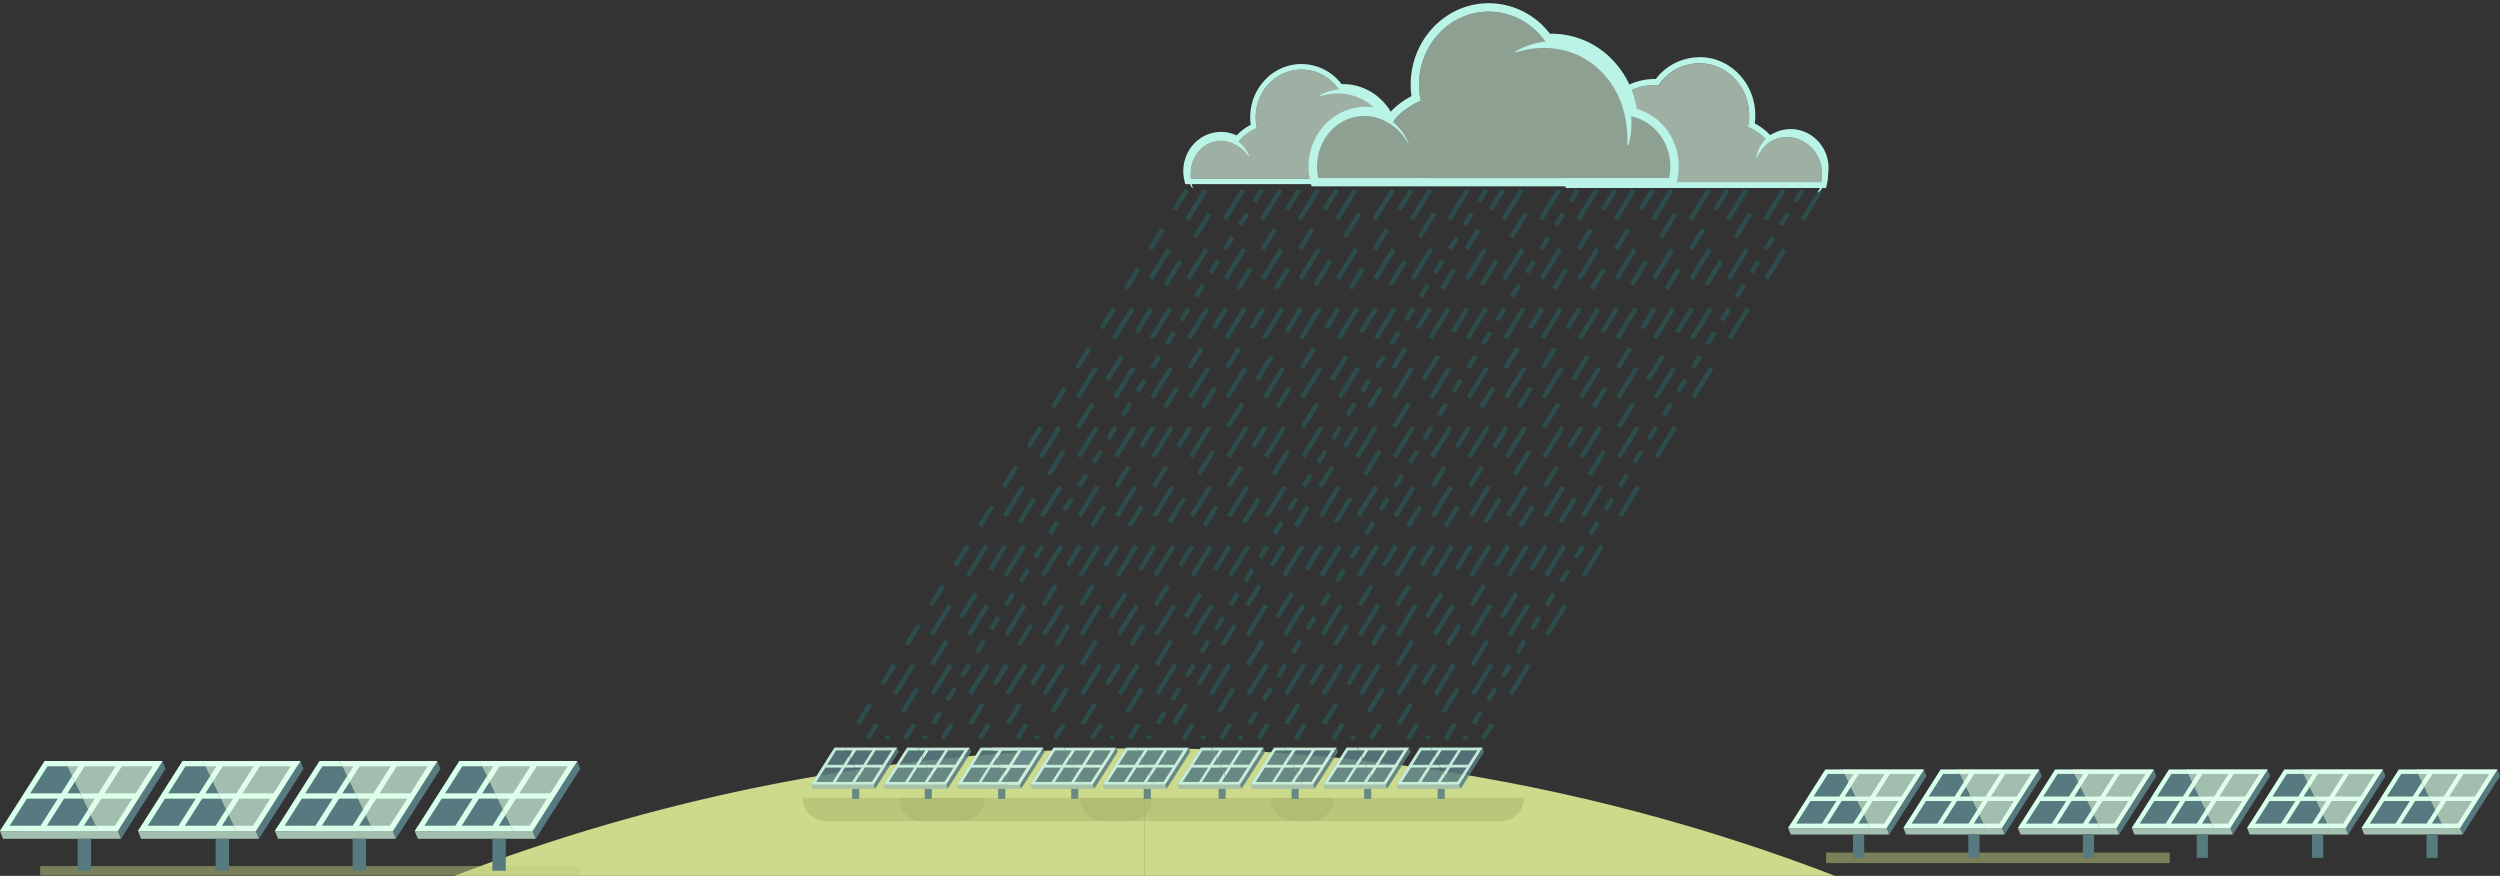 <svg id="Layer_1" data-name="Layer 1" xmlns="http://www.w3.org/2000/svg" xmlns:xlink="http://www.w3.org/1999/xlink" viewBox="0 0 1076.06 377">
  <rect x="0" y="0" width="1076.06" height="377" fill="#333333" stroke="none"/>
  <defs>
    <style>
      .cls-1, .cls-15 {
        fill: none;
      }

      .cls-2 {
        clip-path: url(#clip-path);
      }

      .cls-3 {
        fill: #cbda8b;
      }

      .cls-4 {
        fill: #c1cc7f;
      }

      .cls-13, .cls-4, .cls-9 {
        opacity: 0.5;
      }

      .cls-10, .cls-5 {
        fill: #577a81;
      }

      .cls-11, .cls-6 {
        fill: #a2beaf;
      }

      .cls-7 {
        fill: #d8ffea;
      }

      .cls-8 {
        fill: #dfffec;
      }

      .cls-9 {
        fill: #acb26d;
      }

      .cls-10, .cls-11, .cls-12 {
        opacity: 0.85;
      }

      .cls-14 {
        opacity: 0.25;
      }

      .cls-15 {
        opacity:.5;
        stroke: #1a9699;
        stroke-miterlimit: 10;
        stroke-width: 2px;
        stroke-dasharray: 10;
		stroke-dashoffset: 300;
		animation-name: rain;
		animation-direction: normal;
		animation-duration: 8s;
		animation-iteration-count: infinite;
		animation-timing-function: linear;
      }
      .cls-15:nth-child(5n) {
      	animation-duration: 10s;
      	stroke-dasharray: 6;
      }
      .cls-15:nth-child(3n) {
      	animation-duration: 9s;
      	stroke-dasharray: 12;
      }
      .cls-15:nth-child(2n) {
      	animation-duration: 5s;
      	stroke-dasharray: 15;
      }

      @keyframes rain {
		0% {
			stroke-dashoffset: 300;
		}
		100% {
			stroke-dashoffset: 0;
		}
		0%, 15%, 45%, 75%, 100% {
			stroke: #1a9699;
		}
		30%, 60%, 90% {
			stroke: #4fe0d9;
		}
	  }

      .cls-16 {
        fill: #9eafa3;
      }

      .cls-17 {
        fill: #b9f4e7;
      }

      .cls-18 {
        fill: #8da092;
      }
    </style>
    <clipPath id="clip-path">
      <rect class="cls-1" y="318" width="1076.06" height="59"/>
    </clipPath>
  </defs>
  <title>s9l3</title>
  <g class="cls-2">
    <g>
      <path class="cls-3" d="M492.77,322.08v309H-4.53a830.58,830.58,0,0,0-263,333.78q-4.62,10.68-8.93,21.49-6.56-23.77-14.47-47-7.91,23.17-14.47,47-4.32-10.81-8.93-21.49,6-26.45,13.75-52.22,4.53-15.23,9.65-30.19A826.09,826.09,0,0,1-152.32,631.07C-.59,442.64,232,322.08,492.77,322.08Z"/>
      <path class="cls-3" d="M1137.86,631.07H492.77v-309C753.52,322.08,986.12,442.64,1137.86,631.07Z"/>
    </g>
    <rect class="cls-4" x="17.3" y="372.78" width="232.47" height="4.01"/>
    <polygon class="cls-5" points="130.64 330.9 129.3 327.56 110.1 357.68 111.45 361.03 130.64 330.9"/>
    <polygon class="cls-6" points="110.1 357.68 59.38 357.7 60.73 361.05 111.45 361.03 110.1 357.68"/>
    <polygon class="cls-5" points="87.28 327.56 78.58 327.56 59.38 357.68 101.64 357.68 87.28 327.56"/>
    <polygon class="cls-6" points="129.3 327.56 87.28 327.56 101.64 357.68 110.1 357.68 129.3 327.56"/>
    <g>
      <path class="cls-7" d="M76.85,355.41l7.42-11.65H71l-7.42,11.65Zm24.79,2.27H62.09v0H59.38v0h0l1.39-2.27h.07l7.87-12.35,1-1.58h0L78.29,328l.28-.46h8.71l1.08,2.27H79.84l-7.43,11.65H85.72l4.69-7.36,1.15,2.42-3.15,4.94h5.51L95,343.76H87l-7.42,11.65H92.85l4.41-6.92,1.15,2.42-2.87,4.5h5Z"/>
      <path class="cls-8" d="M111.84,329.83l-7.43,11.65h13.31l7.42-11.65Zm17.51-2.27-1.45,2.27h-.06l-7.43,11.65h0L119,343.76h0l-7.42,11.65-1.45,2.27h-8.46l-1.08-2.27h8.3l7.43-11.65H103l-4.56,7.15-1.15-2.42,3-4.73H95l-1.08-2.27h7.8l7.43-11.65H95.84l-4.27,6.71-1.15-2.42,2.73-4.29H88.37l-1.08-2.27h42.07Z"/>
    </g>
    <rect class="cls-5" x="92.81" y="361.04" width="5.76" height="13.74"/>
    <polygon class="cls-5" points="71.26 330.9 69.92 327.56 50.72 357.68 52.07 361.03 71.26 330.9"/>
    <polygon class="cls-6" points="50.72 357.68 0 357.7 1.35 361.05 52.07 361.03 50.72 357.68"/>
    <polygon class="cls-5" points="27.9 327.56 19.2 327.56 0 357.68 42.26 357.68 27.9 327.56"/>
    <polygon class="cls-6" points="69.92 327.56 27.9 327.56 42.26 357.68 50.72 357.68 69.92 327.56"/>
    <g>
      <path class="cls-7" d="M17.47,355.41l7.42-11.65H11.58L4.16,355.41Zm24.79,2.27H2.71v0H0v0H0l1.39-2.27h.07l7.87-12.35,1-1.58h0L18.91,328l.28-.46H27.9L29,329.83H20.45L13,341.48H26.34L31,334.12l1.15,2.42L29,341.48h5.51l1.08,2.27h-8l-7.43,11.65H33.47l4.41-6.92L39,350.91l-2.87,4.5h5Z"/>
      <path class="cls-8" d="M52.46,329.83,45,341.48H58.35l7.42-11.65ZM70,327.56l-1.45,2.27h-.06L61,341.49h0l-1.45,2.27h0l-7.42,11.65-1.45,2.27H42.26l-1.08-2.27h8.3l7.42-11.65H43.59L39,350.91l-1.15-2.42,3-4.73H35.62l-1.08-2.27h7.8l7.43-11.65H36.46l-4.27,6.71L31,334.12l2.73-4.29H29l-1.08-2.27H70Z"/>
    </g>
    <rect class="cls-5" x="33.43" y="361.04" width="5.76" height="13.74"/>
    <polygon class="cls-5" points="189.61 330.9 188.26 327.56 169.06 357.68 170.41 361.03 189.61 330.9"/>
    <polygon class="cls-6" points="169.06 357.68 118.34 357.7 119.69 361.05 170.41 361.03 169.06 357.68"/>
    <polygon class="cls-5" points="146.25 327.56 137.54 327.56 118.34 357.68 160.6 357.68 146.25 327.56"/>
    <polygon class="cls-6" points="188.26 327.56 146.25 327.56 160.6 357.68 169.06 357.68 188.26 327.56"/>
    <g>
      <path class="cls-7" d="M135.81,355.41l7.42-11.65H129.92l-7.43,11.65Zm24.79,2.27H121v0h-2.69v0h0l1.39-2.27h.07l7.87-12.35,1-1.58h0L137.26,328l.28-.46h8.71l1.08,2.27H138.8l-7.42,11.65h13.31l4.69-7.36,1.15,2.42-3.15,4.94h5.51l1.08,2.27h-8l-7.43,11.65h13.31l4.41-6.92,1.15,2.42-2.87,4.5h5Z"/>
      <path class="cls-8" d="M170.8,329.83l-7.42,11.65h13.31l7.42-11.65Zm17.51-2.27-1.45,2.27h-.06l-7.42,11.65h0L178,343.76h0l-7.42,11.65-1.45,2.27H160.6l-1.08-2.27h8.3l7.43-11.65H161.93l-4.56,7.15-1.15-2.42,3-4.73H154l-1.08-2.27h7.8l7.42-11.65H154.8l-4.27,6.71-1.15-2.42,2.73-4.29h-4.78l-1.08-2.27h42.07Z"/>
    </g>
    <rect class="cls-5" x="151.77" y="361.04" width="5.76" height="13.74"/>
    <polygon class="cls-5" points="249.77 330.9 248.43 327.56 229.23 357.68 230.58 361.03 249.77 330.9"/>
    <polygon class="cls-6" points="229.23 357.68 178.51 357.7 179.86 361.05 230.58 361.03 229.23 357.68"/>
    <polygon class="cls-5" points="206.41 327.56 197.71 327.56 178.51 357.68 220.77 357.68 206.41 327.56"/>
    <polygon class="cls-6" points="248.43 327.56 206.41 327.56 220.77 357.68 229.23 357.68 248.43 327.56"/>
    <g>
      <path class="cls-7" d="M196,355.41l7.42-11.65H190.09l-7.42,11.65Zm24.79,2.27H181.22v0h-2.69v0h0l1.39-2.27H180l7.87-12.35,1-1.58h0L197.43,328l.28-.46h8.71l1.08,2.27H199l-7.42,11.65h13.31l4.69-7.36,1.15,2.42-3.15,4.94h5.51l1.08,2.27h-8l-7.43,11.65H212l4.41-6.92,1.15,2.42-2.87,4.5h5Z"/>
      <path class="cls-8" d="M231,329.83l-7.42,11.65h13.31l7.42-11.65Zm17.51-2.27L247,329.83H247l-7.43,11.65h0l-1.45,2.27h0l-7.42,11.65-1.45,2.27h-8.46l-1.08-2.27H228l7.42-11.65H222.1l-4.56,7.15-1.15-2.42,3-4.73h-5.27l-1.08-2.27h7.8l7.43-11.65H215l-4.27,6.71-1.15-2.42,2.73-4.29H207.5l-1.08-2.27h42.07Z"/>
    </g>
    <rect class="cls-5" x="211.94" y="361.04" width="5.76" height="13.74"/>
    <g>
      <g>
        <rect class="cls-4" x="785.99" y="366.97" width="147.92" height="4.52"/>
        <g>
          <polygon class="cls-5" points="878.85 334.01 877.72 331.22 861.68 356.4 862.8 359.2 878.85 334.01"/>
          <polygon class="cls-6" points="861.68 356.4 819.28 356.41 820.4 359.21 862.8 359.2 861.68 356.4"/>
          <polygon class="cls-5" points="842.6 331.21 835.32 331.21 819.28 356.4 854.6 356.4 842.6 331.21"/>
          <polygon class="cls-6" points="877.72 331.21 842.6 331.21 854.6 356.4 861.68 356.4 877.72 331.21"/>
          <g>
            <path class="cls-7" d="M833.88,354.5l6.21-9.74H829l-6.21,9.74Zm20.73,1.9H819.28l1.16-1.9h.06l6.58-10.32.81-1.32h0l7.17-11.26.23-.38h7.28l.91,1.9h-7.13l-6.21,9.74H841.3l3.92-6.15,1,2-2.64,4.13h4.6l.91,1.9h-6.72l-6.21,9.74h11.13l3.69-5.78,1,2-2.4,3.76h4.19Z"/>
            <path class="cls-8" d="M863.13,333.12l-6.21,9.74h11.13l6.21-9.74Zm14.64-1.9-1.21,1.9h-.05l-6.21,9.74h0l-1.21,1.9h0l-6.21,9.74-1.21,1.9H854.6l-.9-1.9h6.93l6.21-9.74H855.72l-3.81,6-1-2,2.52-4h-4.41l-.9-1.9h6.52l6.21-9.74H849.75l-3.57,5.61-1-2,2.28-3.59h-4l-.9-1.9h35.17Z"/>
          </g>
          <rect class="cls-5" x="847.22" y="359.2" width="4.82" height="10.03"/>
          <polygon class="cls-5" points="829.21 334.01 828.09 331.22 812.04 356.4 813.16 359.2 829.21 334.01"/>
          <polygon class="cls-6" points="812.04 356.4 769.64 356.41 770.77 359.21 813.16 359.2 812.04 356.4"/>
          <polygon class="cls-5" points="792.97 331.21 785.69 331.21 769.64 356.4 804.96 356.4 792.97 331.21"/>
          <polygon class="cls-6" points="828.09 331.21 792.97 331.21 804.97 356.4 812.04 356.4 828.09 331.21"/>
          <g>
            <path class="cls-7" d="M784.24,354.5l6.21-9.74H779.32l-6.21,9.74ZM805,356.4H769.64l1.16-1.9h.06l6.58-10.32.81-1.32h0l7.17-11.26.23-.38H793l.91,1.9h-7.13l-6.21,9.74h11.13l3.92-6.15,1,2-2.63,4.13h4.6l.9,1.9H792.7l-6.21,9.74h11.13l3.68-5.78,1,2-2.4,3.76h4.19Z"/>
            <path class="cls-8" d="M813.49,333.12l-6.21,9.74h11.13l6.21-9.74Zm14.64-1.9-1.21,1.9h-.05l-6.21,9.74h0l-1.21,1.9h0l-6.21,9.74L812,356.4H805l-.9-1.9H811l6.21-9.74H806.08l-3.81,6-1-2,2.52-4h-4.41l-.9-1.9H805l6.21-9.74H800.12l-3.57,5.61-1-2,2.28-3.59h-4l-.9-1.9h35.17Z"/>
          </g>
          <rect class="cls-5" x="797.58" y="359.2" width="4.82" height="10.03"/>
          <polygon class="cls-5" points="928.14 334.01 927.01 331.22 910.97 356.4 912.09 359.2 928.14 334.01"/>
          <polygon class="cls-6" points="910.97 356.4 868.57 356.41 869.69 359.21 912.09 359.2 910.97 356.4"/>
          <polygon class="cls-5" points="891.89 331.21 884.61 331.21 868.57 356.4 903.89 356.4 891.89 331.21"/>
          <polygon class="cls-6" points="927.01 331.21 891.89 331.21 903.89 356.4 910.97 356.4 927.01 331.21"/>
          <g>
            <path class="cls-7" d="M883.17,354.5l6.21-9.74H878.25L872,354.5Zm20.73,1.9H868.57l1.16-1.9h.06l6.58-10.32.81-1.32h0l7.17-11.26.23-.38h7.28l.91,1.9h-7.13l-6.21,9.74h11.13l3.92-6.15,1,2-2.63,4.13h4.6l.9,1.9h-6.72l-6.21,9.74h11.13l3.68-5.78,1,2-2.4,3.76H903Z"/>
            <path class="cls-8" d="M912.42,333.12l-6.21,9.74h11.13l6.21-9.74Zm14.64-1.9-1.21,1.9h-.05l-6.21,9.74h0l-1.21,1.9h0l-6.21,9.74L911,356.4h-7.07l-.9-1.9h6.94l6.21-9.74H905l-3.81,6-1-2,2.52-4h-4.41l-.9-1.9H904l6.21-9.74H899l-3.57,5.61-1-2,2.28-3.59h-4l-.9-1.9h35.17Z"/>
          </g>
          <rect class="cls-5" x="896.51" y="359.2" width="4.82" height="10.03"/>
        </g>
      </g>
      <g>
        <polygon class="cls-5" points="1026.77 334.01 1025.65 331.22 1009.6 356.4 1010.73 359.2 1026.77 334.01"/>
        <polygon class="cls-6" points="1009.6 356.4 967.2 356.41 968.33 359.21 1010.73 359.2 1009.6 356.4"/>
        <polygon class="cls-5" points="990.53 331.21 983.25 331.21 967.2 356.4 1002.53 356.4 990.53 331.21"/>
        <polygon class="cls-6" points="1025.65 331.21 990.53 331.21 1002.53 356.4 1009.6 356.4 1025.65 331.21"/>
        <g>
          <path class="cls-7" d="M981.8,354.5l6.21-9.74H976.88l-6.21,9.74Zm20.73,1.9H967.2l1.16-1.9h.06L975,344.18l.81-1.32h0L983,331.6l.23-.38h7.28l.91,1.9H984.3l-6.21,9.74h11.13l3.92-6.15,1,2-2.64,4.13h4.6l.91,1.9h-6.72l-6.21,9.74h11.13l3.69-5.78,1,2-2.4,3.76h4.19Z"/>
          <path class="cls-8" d="M1011.06,333.12l-6.21,9.74H1016l6.21-9.74Zm14.64-1.9-1.21,1.9h-.05l-6.21,9.74h0l-1.21,1.9h0l-6.21,9.74-1.21,1.9h-7.08l-.9-1.9h6.93l6.21-9.74h-11.13l-3.81,6-1-2,2.52-4H997l-.9-1.9h6.52l6.21-9.74H997.68l-3.57,5.61-1-2,2.28-3.59h-4l-.9-1.9h35.17Z"/>
        </g>
        <rect class="cls-5" x="995.15" y="359.2" width="4.82" height="10.03"/>
        <polygon class="cls-5" points="977.14 334.01 976.01 331.22 959.96 356.4 961.09 359.2 977.14 334.01"/>
        <polygon class="cls-6" points="959.96 356.4 917.56 356.41 918.69 359.21 961.09 359.2 959.96 356.4"/>
        <polygon class="cls-5" points="940.89 331.21 933.61 331.21 917.56 356.4 952.89 356.4 940.89 331.21"/>
        <polygon class="cls-6" points="976.01 331.21 940.89 331.21 952.89 356.4 959.96 356.4 976.01 331.21"/>
        <g>
          <path class="cls-7" d="M932.16,354.5l6.21-9.74H927.24L921,354.5Zm20.72,1.9H917.56l1.16-1.9h.06l6.58-10.32.81-1.32h0l7.17-11.26.23-.38h7.28l.91,1.9h-7.13l-6.21,9.74h11.13l3.92-6.15,1,2-2.63,4.13h4.6l.9,1.9h-6.72l-6.21,9.74h11.13l3.68-5.78,1,2-2.4,3.76H952Z"/>
          <path class="cls-8" d="M961.42,333.12l-6.21,9.74h11.13l6.21-9.74Zm14.64-1.9-1.21,1.9h-.05l-6.21,9.74h0l-1.21,1.9h0l-6.21,9.74L960,356.4h-7.08l-.9-1.9h6.94l6.21-9.74H954l-3.81,6-1-2,2.52-4h-4.41l-.9-1.9H953l6.21-9.74H948l-3.57,5.61-1-2,2.28-3.59h-4l-.9-1.9h35.17Z"/>
        </g>
        <rect class="cls-5" x="945.51" y="359.2" width="4.82" height="10.03"/>
        <polygon class="cls-5" points="1076.06 334.01 1074.94 331.22 1058.89 356.4 1060.02 359.2 1076.06 334.01"/>
        <polygon class="cls-6" points="1058.89 356.4 1016.49 356.41 1017.62 359.21 1060.02 359.2 1058.89 356.4"/>
        <polygon class="cls-5" points="1039.82 331.21 1032.54 331.21 1016.49 356.4 1051.82 356.4 1039.82 331.21"/>
        <polygon class="cls-6" points="1074.94 331.21 1039.82 331.21 1051.82 356.4 1058.89 356.4 1074.94 331.21"/>
        <g>
          <path class="cls-7" d="M1031.09,354.5l6.21-9.74h-11.13L1020,354.5Zm20.73,1.9h-35.33l1.16-1.9h.06l6.58-10.32.81-1.32h0l7.17-11.26.23-.38h7.28l.91,1.9h-7.13l-6.21,9.74h11.13l3.92-6.15,1,2-2.63,4.13h4.6l.9,1.9h-6.72l-6.21,9.74h11.13l3.68-5.78,1,2-2.4,3.76h4.19Z"/>
          <path class="cls-8" d="M1060.34,333.12l-6.21,9.74h11.13l6.21-9.74Zm14.64-1.9-1.21,1.9h-.05l-6.21,9.74h0l-1.21,1.9h0l-6.21,9.74-1.21,1.9h-7.07l-.9-1.9h6.94l6.21-9.74h-11.13l-3.81,6-1-2,2.52-4h-4.41l-.9-1.9h6.52l6.21-9.74H1047l-3.57,5.61-1-2,2.28-3.59h-4l-.9-1.9H1075Z"/>
        </g>
        <rect class="cls-5" x="1044.43" y="359.2" width="4.82" height="10.03"/>
      </g>
    </g>
    <path class="cls-9" d="M345.54,343.43H424a0,0,0,0,1,0,0v0a10,10,0,0,1-10,10H355.54a10,10,0,0,1-10-10v0A0,0,0,0,1,345.54,343.43Z"/>
    <path class="cls-9" d="M386.93,343.43H496.12a0,0,0,0,1,0,0v0a10,10,0,0,1-10,10H396.93a10,10,0,0,1-10-10v0A0,0,0,0,1,386.93,343.43Z"/>
    <path class="cls-9" d="M464.85,343.43H574a0,0,0,0,1,0,0v0a10,10,0,0,1-10,10H474.85a10,10,0,0,1-10-10v0a0,0,0,0,1,0,0Z"/>
    <path class="cls-9" d="M546.84,343.43H656a0,0,0,0,1,0,0v0a10,10,0,0,1-10,10H556.84a10,10,0,0,1-10-10v0A0,0,0,0,1,546.84,343.43Z"/>
    <polygon class="cls-10" points="386.82 323.6 386.11 321.82 375.95 337.77 376.66 339.54 386.82 323.6"/>
    <polygon class="cls-11" points="375.95 337.77 349.1 337.78 349.81 339.56 376.66 339.55 375.95 337.77"/>
    <polygon class="cls-10" points="363.87 321.82 359.26 321.82 349.1 337.77 371.47 337.77 363.87 321.82"/>
    <polygon class="cls-10" points="386.11 321.82 363.87 321.82 371.47 337.77 375.95 337.77 386.11 321.82"/>
    <g class="cls-12">
      <path class="cls-7" d="M358.34,336.57l3.93-6.17h-7l-3.93,6.17Zm13.13,1.2H349.1l.73-1.2h0L354,330l.51-.84h0l4.54-7.13.15-.24h4.61l.57,1.2h-4.52L356,329.2h7l2.48-3.9.61,1.28-1.67,2.62h2.92l.57,1.2H363.7l-3.93,6.17h7l2.33-3.66.61,1.28-1.52,2.38h2.65Z"/>
      <path class="cls-8" d="M376.87,323l-3.93,6.17h7l3.93-6.17Zm9.27-1.2-.77,1.2h0l-3.93,6.17h0l-.77,1.2h0l-3.93,6.17-.77,1.2h-4.48l-.57-1.2h4.39l3.93-6.17h-7l-2.41,3.79-.61-1.28,1.6-2.51H368l-.57-1.2h4.13l3.93-6.17h-7l-2.26,3.55-.61-1.28L367,323h-2.53l-.57-1.2h22.27Z"/>
    </g>
    <rect class="cls-10" x="366.8" y="339.55" width="3.05" height="4.28"/>
    <polygon class="cls-10" points="418.04 323.6 417.32 321.82 407.16 337.77 407.88 339.54 418.04 323.6"/>
    <polygon class="cls-11" points="407.16 337.77 380.31 337.78 381.02 339.56 407.88 339.55 407.16 337.77"/>
    <polygon class="cls-10" points="395.08 321.82 390.47 321.82 380.31 337.77 402.68 337.77 395.08 321.82"/>
    <polygon class="cls-10" points="417.32 321.82 395.08 321.82 402.68 337.77 407.16 337.77 417.32 321.82"/>
    <g class="cls-12">
      <path class="cls-7" d="M389.56,336.57l3.93-6.17h-7l-3.93,6.17Zm13.13,1.2H380.31l.73-1.2h0l4.16-6.54.51-.84h0l4.54-7.13.15-.24h4.61l.57,1.2h-4.52l-3.93,6.17h7l2.48-3.9.61,1.28-1.67,2.62h2.92l.57,1.2h-4.25L391,336.57h7l2.33-3.66.61,1.28-1.52,2.38h2.65Z"/>
      <path class="cls-8" d="M408.08,323l-3.93,6.17h7l3.93-6.17Zm9.27-1.2-.77,1.2h0l-3.93,6.17h0l-.77,1.2h0l-3.93,6.17-.77,1.2h-4.48l-.57-1.2h4.39l3.93-6.17h-7L401,334.19l-.61-1.28,1.6-2.51h-2.79l-.57-1.2h4.13l3.93-6.17h-7l-2.26,3.55-.61-1.28,1.45-2.27h-2.53l-.57-1.2h22.27Z"/>
    </g>
    <rect class="cls-10" x="398.01" y="339.55" width="3.05" height="4.28"/>
    <polygon class="cls-10" points="481.11 323.6 480.39 321.82 470.23 337.77 470.95 339.54 481.11 323.6"/>
    <polygon class="cls-11" points="470.23 337.77 443.38 337.78 444.1 339.56 470.95 339.55 470.23 337.77"/>
    <polygon class="cls-10" points="458.15 321.82 453.54 321.82 443.38 337.77 465.75 337.77 458.15 321.82"/>
    <polygon class="cls-10" points="480.39 321.82 458.15 321.82 465.75 337.77 470.23 337.77 480.39 321.82"/>
    <g class="cls-12">
      <path class="cls-7" d="M452.63,336.57l3.93-6.17h-7l-3.93,6.17Zm13.13,1.2H443.38l.73-1.2h0l4.16-6.54.51-.84h0l4.54-7.13.15-.24h4.61l.57,1.2h-4.52l-3.93,6.17h7l2.48-3.9.61,1.28-1.67,2.62h2.92l.57,1.2H458l-3.93,6.17h7l2.33-3.66.61,1.28-1.52,2.38h2.65Z"/>
      <path class="cls-8" d="M471.15,323l-3.93,6.17h7L478.2,323Zm9.27-1.2-.77,1.2h0l-3.93,6.17h0l-.77,1.2h0L471,336.57l-.77,1.2h-4.48l-.57-1.2h4.39l3.93-6.17h-7L464,334.19l-.61-1.28,1.6-2.51h-2.79l-.57-1.2h4.13l3.93-6.17h-7l-2.26,3.55-.61-1.28,1.45-2.27h-2.53l-.57-1.2h22.27Z"/>
    </g>
    <rect class="cls-10" x="461.08" y="339.55" width="3.05" height="4.28"/>
    <polygon class="cls-10" points="449.67 323.6 448.96 321.82 438.8 337.77 439.51 339.54 449.67 323.6"/>
    <polygon class="cls-11" points="438.8 337.77 411.95 337.78 412.66 339.56 439.51 339.55 438.8 337.77"/>
    <polygon class="cls-10" points="426.72 321.82 422.11 321.82 411.95 337.77 434.32 337.77 426.72 321.82"/>
    <polygon class="cls-10" points="448.96 321.82 426.72 321.82 434.32 337.77 438.8 337.77 448.96 321.82"/>
    <g class="cls-12">
      <path class="cls-7" d="M421.19,336.57l3.93-6.17h-7l-3.93,6.17Zm13.12,1.2H411.95l.73-1.2h0l4.16-6.54.51-.84h0l4.54-7.13.15-.24h4.61l.57,1.2h-4.52l-3.93,6.17h7l2.48-3.9.61,1.28-1.67,2.62h2.92l.57,1.2h-4.25l-3.93,6.17h7l2.33-3.66.61,1.28-1.52,2.38h2.65Z"/>
      <path class="cls-7" d="M449,321.83H426.72l.57,1.21h2.53l-1.45,2.27.61,1.28,2.26-3.55h7.05l-3.93,6.17h-4.13l.57,1.2h2.79L432,332.91l.61,1.28L435,330.4h7l-3.93,6.17h-4.39l.57,1.2h4.48l.77-1.2,3.93-6.17h0l.76-1.2h0l3.93-6.17h0l.77-1.2Zm-6.12,7.37h-7l3.93-6.17h7Z"/>
      <path class="cls-8" d="M449,321.83l-.77,1.2h0l-3.93,6.17h0l-.77,1.2h0l-3.93,6.17-.77,1.2h-4.48l-.57-1.2h4.39l3.93-6.17h-7l-2.41,3.79-.61-1.28,1.6-2.51H430.8l-.57-1.2h4.13l3.93-6.17h-7L429,326.58l-.61-1.28,1.45-2.27h-2.53l-.57-1.2H449Z"/>
    </g>
    <rect class="cls-10" x="429.64" y="339.55" width="3.05" height="4.28"/>
    <polygon class="cls-10" points="512.32 323.6 511.61 321.82 501.45 337.77 502.16 339.54 512.32 323.6"/>
    <polygon class="cls-11" points="501.45 337.77 474.6 337.78 475.31 339.56 502.16 339.55 501.45 337.77"/>
    <polygon class="cls-10" points="511.61 321.82 484.76 321.82 474.59 337.77 501.45 337.77 511.61 321.82"/>
    <g class="cls-12">
      <path class="cls-7" d="M483.84,336.57l3.93-6.17h-7l-3.93,6.17Zm13.13,1.2H474.59l.73-1.2h0l4.16-6.54.51-.84h0l4.54-7.13.15-.24h4.61l.57,1.2h-4.52l-3.93,6.17h7l2.48-3.9.61,1.28L490,329.2h2.92l.57,1.2H489.2l-3.93,6.17h7l2.33-3.66.61,1.28-1.52,2.38h2.65Z"/>
      <path class="cls-7" d="M502.37,323l-3.93,6.17h7l3.93-6.17Zm9.27-1.2-.77,1.2h0l-3.93,6.17h0l-.77,1.2h0l-3.93,6.17-.77,1.2H497l-.57-1.2h4.39l3.93-6.17h-7l-2.41,3.79-.61-1.28,1.6-2.51h-2.79l-.57-1.2H497l3.93-6.17h-7l-2.26,3.55L491,325.3l1.45-2.27h-2.53l-.57-1.2h22.27Z"/>
    </g>
    <rect class="cls-10" x="492.29" y="339.55" width="3.05" height="4.28"/>
    <polygon class="cls-10" points="575.98 323.6 575.26 321.82 565.1 337.77 565.82 339.54 575.98 323.6"/>
    <polygon class="cls-11" points="565.1 337.77 538.25 337.78 538.97 339.56 565.82 339.55 565.1 337.77"/>
    <polygon class="cls-10" points="553.02 321.82 548.41 321.82 538.25 337.77 560.62 337.77 553.02 321.82"/>
    <polygon class="cls-10" points="575.26 321.82 553.02 321.82 560.62 337.77 565.1 337.77 575.26 321.82"/>
    <g class="cls-12">
      <path class="cls-7" d="M547.5,336.57l3.93-6.17h-7l-3.93,6.17Zm13.13,1.2H538.25l.73-1.2h0l4.16-6.54.51-.84h0l4.54-7.13.15-.24H553l.57,1.2h-4.52l-3.93,6.17h7l2.48-3.9.61,1.28-1.67,2.62h2.92l.57,1.2h-4.26l-3.93,6.17h7l2.33-3.66.61,1.28-1.52,2.38h2.65Z"/>
      <path class="cls-8" d="M566,323l-3.93,6.17h7l3.93-6.17Zm9.27-1.2-.77,1.2h0l-3.93,6.17h0l-.77,1.2h0l-3.93,6.17-.77,1.2h-4.48l-.57-1.2h4.39l3.93-6.17h-7l-2.41,3.79-.61-1.28,1.6-2.51h-2.79l-.57-1.2h4.13L564.6,323h-7l-2.26,3.55-.61-1.28,1.45-2.27H553.6l-.57-1.2H575.3Z"/>
    </g>
    <rect class="cls-10" x="555.95" y="339.55" width="3.05" height="4.28"/>
    <polygon class="cls-10" points="544.54 323.6 543.83 321.82 533.67 337.77 534.38 339.54 544.54 323.6"/>
    <polygon class="cls-11" points="533.67 337.77 506.82 337.78 507.53 339.56 534.38 339.55 533.67 337.77"/>
    <polygon class="cls-10" points="521.59 321.82 516.98 321.82 506.82 337.77 529.19 337.77 521.59 321.82"/>
    <polygon class="cls-10" points="543.83 321.82 521.59 321.82 529.19 337.77 533.67 337.77 543.83 321.82"/>
    <g class="cls-12">
      <path class="cls-7" d="M516.06,336.57,520,330.4h-7L509,336.57Zm13.12,1.2H506.82l.73-1.2h0l4.16-6.54.51-.84h0l4.54-7.13.15-.24h4.61l.57,1.2h-4.52l-3.93,6.17h7l2.48-3.9.61,1.28-1.67,2.62h2.92l.57,1.2h-4.25l-3.93,6.17h7l2.33-3.66.61,1.28L526,336.57h2.65Z"/>
      <path class="cls-7" d="M534.59,323l-3.93,6.17h7l3.93-6.17Zm9.27-1.2-.77,1.2h0l-3.93,6.17h0l-.77,1.2h0l-3.93,6.17-.77,1.2h-4.48l-.57-1.2H533l3.93-6.17h-7l-2.41,3.79-.61-1.28,1.6-2.51h-2.79l-.57-1.2h4.13l3.93-6.17h-7l-2.26,3.55-.61-1.28,1.45-2.27h-2.53l-.57-1.2h22.27Z"/>
    </g>
    <rect class="cls-10" x="524.51" y="339.55" width="3.05" height="4.28"/>
    <polygon class="cls-10" points="607.19 323.6 606.48 321.82 596.32 337.77 597.03 339.54 607.19 323.6"/>
    <polygon class="cls-11" points="596.32 337.77 569.47 337.78 570.18 339.56 597.03 339.55 596.32 337.77"/>
    <polygon class="cls-10" points="584.24 321.82 579.63 321.82 569.47 337.77 591.84 337.77 584.24 321.82"/>
    <polygon class="cls-10" points="606.48 321.82 584.24 321.82 591.84 337.77 596.32 337.77 606.48 321.82"/>
    <g class="cls-12">
      <path class="cls-7" d="M578.71,336.57l3.93-6.17h-7l-3.93,6.17Zm13.13,1.2H569.47l.73-1.2h0L574.4,330l.51-.84h0l4.54-7.13.15-.24h4.61l.57,1.2h-4.52l-3.93,6.17h7l2.48-3.9.61,1.28-1.67,2.62h2.92l.57,1.2h-4.25l-3.93,6.17h7l2.33-3.66.61,1.28-1.52,2.38h2.65Z"/>
      <path class="cls-8" d="M597.24,323l-3.93,6.17h7l3.93-6.17Zm9.27-1.2-.77,1.2h0l-3.93,6.17h0l-.77,1.2h0l-3.93,6.17-.77,1.2h-4.48l-.57-1.2h4.39l3.93-6.17h-7l-2.41,3.79-.61-1.28,1.6-2.51h-2.79l-.57-1.2h4.13l3.93-6.17h-7l-2.26,3.55-.61-1.28,1.45-2.27h-2.53l-.57-1.2h22.27Z"/>
    </g>
    <rect class="cls-10" x="587.16" y="339.55" width="3.05" height="4.28"/>
    <polygon class="cls-10" points="638.83 323.6 638.11 321.82 627.95 337.77 628.66 339.54 638.83 323.6"/>
    <polygon class="cls-11" points="627.95 337.77 601.1 337.78 601.81 339.56 628.66 339.55 627.95 337.77"/>
    <polygon class="cls-10" points="615.87 321.82 611.26 321.82 601.1 337.77 623.47 337.77 615.87 321.82"/>
    <polygon class="cls-10" points="638.11 321.82 615.87 321.82 623.47 337.77 627.95 337.77 638.11 321.82"/>
    <g class="cls-12">
      <path class="cls-7" d="M610.35,336.57l3.93-6.17h-7l-3.93,6.17Zm13.12,1.2H601.1l.73-1.2h0L606,330l.51-.84h0l4.54-7.13.15-.24h4.61l.57,1.2h-4.52L608,329.2h7l2.48-3.9.61,1.28-1.67,2.62h2.92l.57,1.2H615.7l-3.93,6.17h7l2.33-3.66.61,1.28-1.52,2.38h2.65Z"/>
      <path class="cls-7" d="M628.87,323l-3.93,6.17h7l3.93-6.17Zm9.27-1.2-.77,1.2h0l-3.93,6.17h0l-.77,1.2h0l-3.93,6.17-.77,1.2h-4.48l-.57-1.2h4.39l3.93-6.17h-7l-2.41,3.79-.61-1.28,1.6-2.51H620l-.57-1.2h4.13l3.93-6.17h-7l-2.26,3.55-.61-1.28L619,323h-2.53l-.57-1.2h22.27Z"/>
    </g>
    <rect class="cls-10" x="618.8" y="339.55" width="3.05" height="4.28"/>
    <polygon class="cls-10" points="446.76 323.03 442.83 329.2 435.79 329.2 439.72 323.03 446.76 323.03"/>
  </g>
  <g class="cls-13">
    <g>
      <g>
        <line class="cls-15" x1="646.91" y1="81.7" x2="501.43" y2="318"/>
        <line class="cls-15" x1="654.97" y1="81.7" x2="509.48" y2="318"/>
        <line class="cls-15" x1="663.02" y1="81.7" x2="517.54" y2="318"/>
        <line class="cls-15" x1="671.08" y1="81.7" x2="525.59" y2="318"/>
        <line class="cls-15" x1="679.13" y1="81.7" x2="533.65" y2="318"/>
        <line class="cls-15" x1="687.19" y1="81.7" x2="541.7" y2="318"/>
        <line class="cls-15" x1="695.24" y1="81.7" x2="549.76" y2="318"/>
        <line class="cls-15" x1="703.3" y1="81.7" x2="557.81" y2="318"/>
      </g>
      <g>
        <line class="cls-15" x1="711.35" y1="81.7" x2="565.87" y2="318"/>
        <line class="cls-15" x1="719.41" y1="81.7" x2="573.92" y2="318"/>
        <line class="cls-15" x1="727.46" y1="81.7" x2="581.98" y2="318"/>
        <line class="cls-15" x1="735.52" y1="81.7" x2="590.03" y2="318"/>
      </g>
    </g>
    <g>
      <line class="cls-15" x1="743.57" y1="81.7" x2="598.09" y2="318"/>
      <line class="cls-15" x1="751.62" y1="81.7" x2="606.14" y2="318"/>
      <line class="cls-15" x1="759.68" y1="81.7" x2="614.2" y2="318"/>
      <line class="cls-15" x1="767.73" y1="81.7" x2="622.25" y2="318"/>
      <line class="cls-15" x1="775.79" y1="81.7" x2="630.31" y2="318"/>
      <line class="cls-15" x1="783.84" y1="81.7" x2="638.36" y2="318"/>
    </g>
  </g>
  <g class="cls-13">
    <g>
      <g>
        <line class="cls-15" x1="510.86" y1="81.7" x2="365.38" y2="318"/>
        <line class="cls-15" x1="518.91" y1="81.7" x2="373.43" y2="318"/>
        <line class="cls-15" x1="526.97" y1="81.7" x2="381.49" y2="318"/>
        <line class="cls-15" x1="535.02" y1="81.7" x2="389.54" y2="318"/>
        <line class="cls-15" x1="543.08" y1="81.7" x2="397.6" y2="318"/>
        <line class="cls-15" x1="551.13" y1="81.7" x2="405.65" y2="318"/>
        <line class="cls-15" x1="559.19" y1="81.7" x2="413.71" y2="318"/>
        <line class="cls-15" x1="567.24" y1="81.7" x2="421.76" y2="318"/>
      </g>
      <g>
        <line class="cls-15" x1="575.3" y1="81.7" x2="429.82" y2="318"/>
        <line class="cls-15" x1="583.35" y1="81.7" x2="437.87" y2="318"/>
        <line class="cls-15" x1="591.41" y1="81.7" x2="445.93" y2="318"/>
        <line class="cls-15" x1="599.46" y1="81.7" x2="453.98" y2="318"/>
      </g>
    </g>
    <g>
      <line class="cls-15" x1="607.52" y1="81.7" x2="462.04" y2="318"/>
      <line class="cls-15" x1="615.57" y1="81.7" x2="470.09" y2="318"/>
      <line class="cls-15" x1="623.63" y1="81.7" x2="478.15" y2="318"/>
      <line class="cls-15" x1="631.68" y1="81.7" x2="486.2" y2="318"/>
      <line class="cls-15" x1="639.74" y1="81.7" x2="494.26" y2="318"/>
    </g>
  </g>
  <g>
    <g>
      <path class="cls-16" d="M611.43,73.64a15.11,15.11,0,0,1-.36,3.26h-99a15.11,15.11,0,0,1-.36-3.26c0-8,6.21-14.47,13.86-14.47a13.36,13.36,0,0,1,7.27,2.15A19.75,19.75,0,0,1,541,55.14a21.43,21.43,0,0,1-.51-4.65c0-11.35,8.81-20.55,19.68-20.55a19.42,19.42,0,0,1,16.07,8.68q.83-.06,1.68-.06c11.43,0,20.82,9.13,21.84,20.79A14.29,14.29,0,0,1,611.43,73.64Z"/>
      <path class="cls-17" d="M560.19,29.94a19.42,19.42,0,0,1,16.07,8.68q.83-.06,1.68-.06c11.43,0,20.82,9.13,21.84,20.79a14.29,14.29,0,0,1,11.65,14.29,15.11,15.11,0,0,1-.36,3.26h-99a15.11,15.11,0,0,1-.36-3.26c0-8,6.21-14.47,13.86-14.47a13.36,13.36,0,0,1,7.27,2.15A19.75,19.75,0,0,1,541,55.14a21.43,21.43,0,0,1-.51-4.65c0-11.35,8.81-20.55,19.68-20.55m0-2.38c-12.16,0-22.05,10.28-22.05,22.92a24.07,24.07,0,0,0,.22,3.25,22.15,22.15,0,0,0-6.06,4.56,15.71,15.71,0,0,0-6.72-1.51c-9,0-16.24,7.56-16.24,16.85a17.54,17.54,0,0,0,.41,3.77l.41,1.86H613l.41-1.86a17.53,17.53,0,0,0,.41-3.77A16.67,16.67,0,0,0,601.93,57.4c-1.88-12.21-11.91-21.22-24-21.22h-.51a21.79,21.79,0,0,0-17.24-8.62Z"/>
      <path class="cls-17" d="M537.37,67.19a15.9,15.9,0,0,0-8.78-6.26,12.5,12.5,0,0,0-4.93-.24,11.14,11.14,0,0,0-4.53,1.63,12.36,12.36,0,0,0-3.65,3.24A14.33,14.33,0,0,0,513.12,70a17.07,17.07,0,0,0,.3,10.88l-.23.15A15.16,15.16,0,0,1,511,69.55a14.77,14.77,0,0,1,6.72-9.61,13.57,13.57,0,0,1,11.64-1.06,14.38,14.38,0,0,1,8.29,8.21Z"/>
      <path class="cls-17" d="M599.31,67.57a31.46,31.46,0,0,0-1.93-12.37A28.54,28.54,0,0,0,594.55,50a24.16,24.16,0,0,0-3.92-4.34,22.82,22.82,0,0,0-4.86-3.2,24.19,24.19,0,0,0-5.58-1.84,25.63,25.63,0,0,0-12.37.88l-.14-.24a21.28,21.28,0,0,1,12.72-2.81A22.86,22.86,0,0,1,586.81,40a24.13,24.13,0,0,1,5.63,3.49,25.37,25.37,0,0,1,4.31,5,26,26,0,0,1,2.72,6,24.6,24.6,0,0,1,.11,13.06Z"/>
    </g>
    <g>
      <path class="cls-16" d="M675.65,74.82a16.45,16.45,0,0,0,.39,3.55H783.85a16.45,16.45,0,0,0,.39-3.55c0-8.71-6.76-15.76-15.09-15.76a14.55,14.55,0,0,0-7.91,2.34,21.51,21.51,0,0,0-8.9-6.72,23.34,23.34,0,0,0,.55-5.06c0-12.36-9.59-22.38-21.43-22.38A21.15,21.15,0,0,0,714,36.69q-.91-.07-1.83-.07c-12.45,0-22.68,9.94-23.79,22.64A15.57,15.57,0,0,0,675.65,74.82Z"/>
      <path class="cls-17" d="M731.45,27.23c11.83,0,21.43,10,21.43,22.38a23.34,23.34,0,0,1-.55,5.06,21.51,21.51,0,0,1,8.9,6.72,14.55,14.55,0,0,1,7.91-2.34c8.34,0,15.09,7.06,15.09,15.76a16.45,16.45,0,0,1-.39,3.55H676a16.45,16.45,0,0,1-.39-3.55,15.57,15.57,0,0,1,12.69-15.56c1.11-12.7,11.34-22.64,23.79-22.64q.92,0,1.83.07a21.15,21.15,0,0,1,17.5-9.45m0-2.59A23.73,23.73,0,0,0,712.68,34h-.55a25.85,25.85,0,0,0-17.93,7.28A27.8,27.8,0,0,0,686,57.14a18.15,18.15,0,0,0-12.93,17.68,19.1,19.1,0,0,0,.45,4.11l.45,2h112l.45-2a19.1,19.1,0,0,0,.45-4.11c0-10.12-7.93-18.35-17.68-18.35a17.11,17.11,0,0,0-7.32,1.65,24.12,24.12,0,0,0-6.59-5,26.21,26.21,0,0,0,.24-3.54c0-13.77-10.77-25-24-25Z"/>
      <path class="cls-17" d="M756,67.68a14.27,14.27,0,0,1,8.37-10.75,18.45,18.45,0,0,1,1.74-.69,16.51,16.51,0,0,1,1.83-.42,17.27,17.27,0,0,1,3.77-.24,16.51,16.51,0,0,1,7.23,2.25,17.58,17.58,0,0,1,5.4,5.23A16.76,16.76,0,0,1,786.9,70a16.27,16.27,0,0,1-.63,7.12,13.7,13.7,0,0,1-3.65,5.78l-.25-.17a16.14,16.14,0,0,0,2.21-12.24,15.55,15.55,0,0,0-7.18-10,14.26,14.26,0,0,0-12.21-1.25,15.29,15.29,0,0,0-8.9,8.63Z"/>
    </g>
    <g>
      <path class="cls-18" d="M718.94,71.62a23,23,0,0,1-.54,5h-151a23,23,0,0,1-.54-5c0-12.19,9.46-22.07,21.13-22.07a20.37,20.37,0,0,1,11.08,3.28,30.12,30.12,0,0,1,12.47-9.41,32.68,32.68,0,0,1-.77-7.09C610.81,19,624.24,5,640.81,5a29.61,29.61,0,0,1,24.5,13.24q1.27-.1,2.56-.1c17.43,0,31.75,13.92,33.31,31.7C711.25,51.51,718.94,60.63,718.94,71.62Z"/>
      <path class="cls-17" d="M640.81,5a29.61,29.61,0,0,1,24.5,13.24q1.27-.1,2.56-.1c17.43,0,31.75,13.92,33.31,31.7,10.07,1.67,17.77,10.79,17.77,21.79a23,23,0,0,1-.54,5h-151a23,23,0,0,1-.54-5c0-12.19,9.46-22.07,21.13-22.07a20.37,20.37,0,0,1,11.08,3.28,30.12,30.12,0,0,1,12.47-9.41,32.68,32.68,0,0,1-.77-7.09C610.81,19,624.24,5,640.81,5m0-3.62c-18.54,0-33.62,15.68-33.62,35a36.7,36.7,0,0,0,.34,5,33.78,33.78,0,0,0-9.23,7A24,24,0,0,0,588,45.93c-13.65,0-24.76,11.53-24.76,25.69a26.74,26.74,0,0,0,.63,5.75l.63,2.84H721.31l.63-2.84a26.74,26.74,0,0,0,.63-5.75c0-11.73-7.46-21.72-18.1-24.75A38.92,38.92,0,0,0,693,24.71a36.2,36.2,0,0,0-25.11-10.19h-.77A33.23,33.23,0,0,0,640.81,1.38Z"/>
      <path class="cls-17" d="M606.13,61.75a23.45,23.45,0,0,0-11.28-10.3L594,51.1l-.89-.28c-.59-.21-1.2-.33-1.8-.49a18.75,18.75,0,0,0-3.69-.41,19.41,19.41,0,0,0-7.23,1.21,21.16,21.16,0,0,0-11.07,9.51,23,23,0,0,0-2.62,7.17,25.71,25.71,0,0,0-.48,3.9,31.79,31.79,0,0,0,.16,4l-.19,0a23.13,23.13,0,0,1,1.73-15.82,21.7,21.7,0,0,1,11.79-10.68,20.51,20.51,0,0,1,15.85.77A21.34,21.34,0,0,1,602,54.84a22.93,22.93,0,0,1,4.3,6.84Z"/>
      <path class="cls-17" d="M700.46,62.38a48,48,0,0,0-2.95-18.86,43.52,43.52,0,0,0-4.31-8,36.83,36.83,0,0,0-6-6.61,34.79,34.79,0,0,0-7.4-4.87,36.88,36.88,0,0,0-8.51-2.81,39.08,39.08,0,0,0-18.86,1.34l-.21-.37a32.7,32.7,0,0,1,9.34-3.71,31.25,31.25,0,0,1,5-.7,41.49,41.49,0,0,1,5.05.09,34.88,34.88,0,0,1,9.77,2.49A36.8,36.8,0,0,1,690,25.72a38.73,38.73,0,0,1,6.59,7.65,39.75,39.75,0,0,1,4.17,9.18,39.6,39.6,0,0,1,1.45,10,35.65,35.65,0,0,1-1.32,10Z"/>
    </g>
  </g>
</svg>
